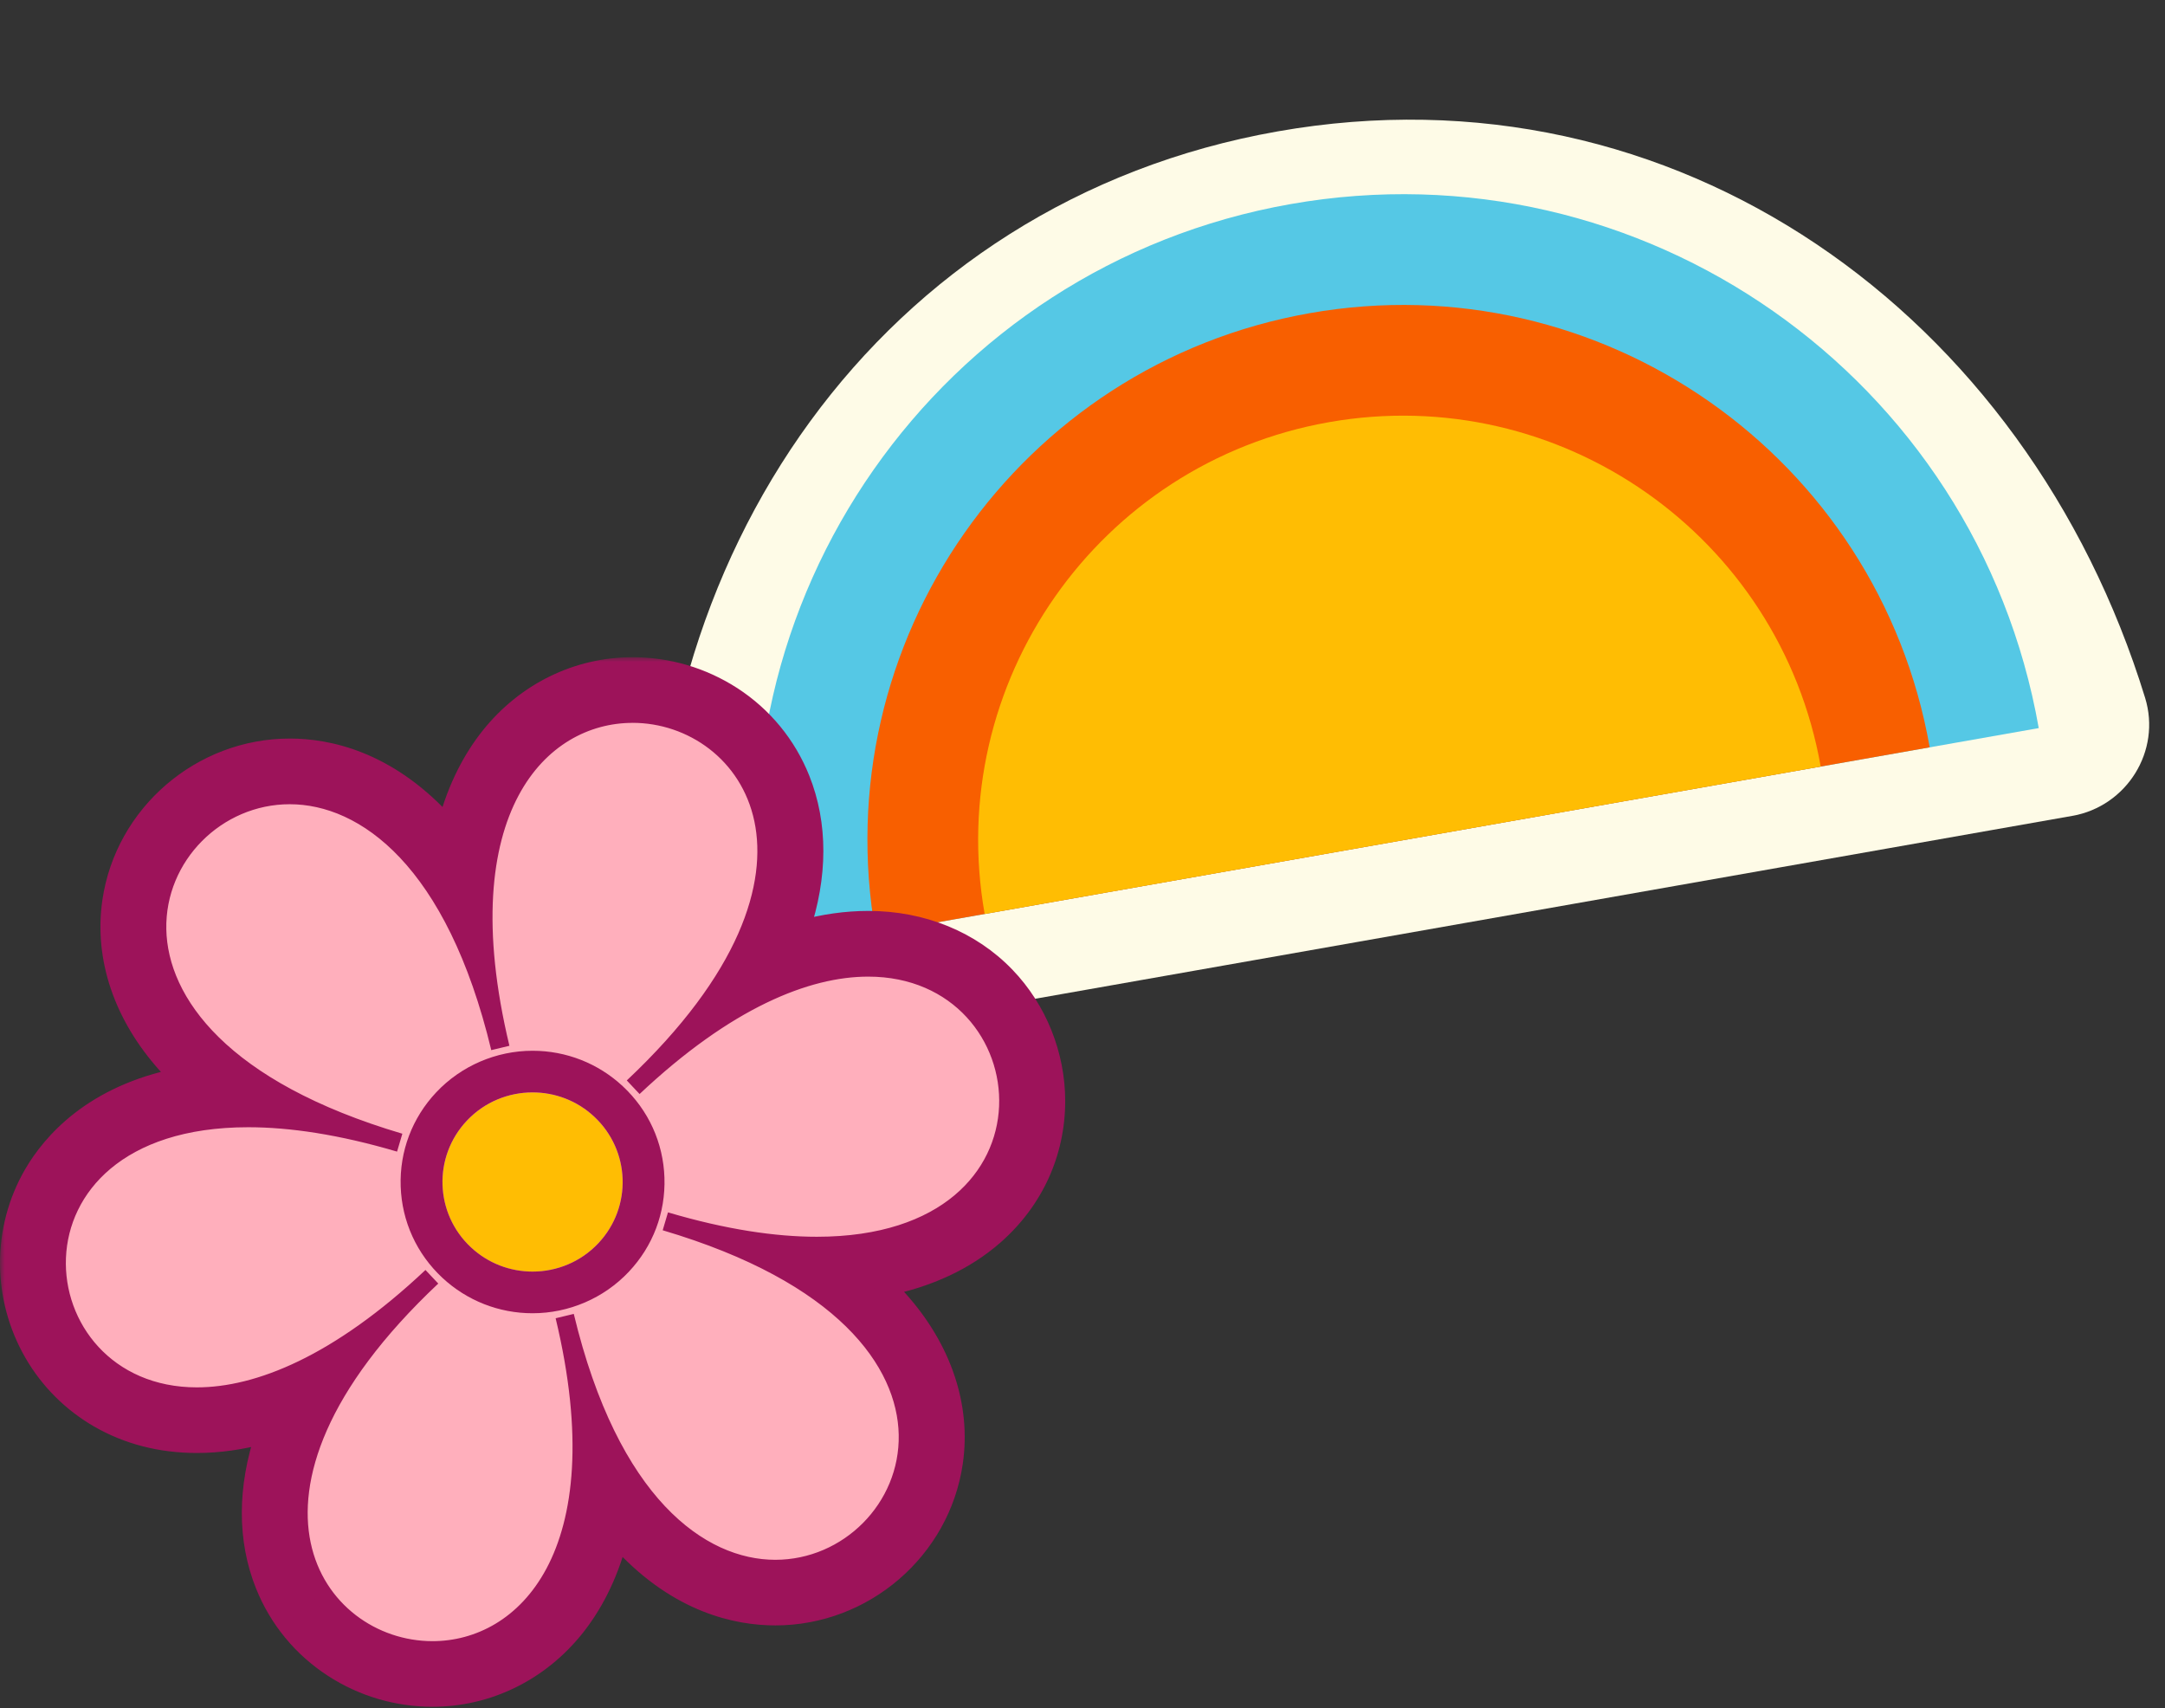 <svg xmlns="http://www.w3.org/2000/svg" fill="none" viewBox="0 0 232 183" height="183" width="232">
<rect x="0" y="0" width="232" height="183" fill="#333333" stroke="none"/>
<g clip-path="url(#clip0_4001_33890)">
<path fill="#FEFBE7" d="M81.996 112.113C76.135 113.146 70.627 108.845 70.328 102.9C68.14 59.815 94.287 21.594 136.917 14.077C179.547 6.56 217.19 33.534 229.87 74.772C231.618 80.457 227.913 86.388 222.056 87.421L81.997 112.117L81.996 112.113Z"></path>
<path fill="#55C8E5" d="M82.148 102.048C75.51 64.404 100.646 28.506 138.29 21.868C175.934 15.23 211.833 40.367 218.47 78.011L82.148 102.048Z"></path>
<path fill="#F85F00" d="M93.833 99.987C88.333 68.795 109.163 39.053 140.351 33.553C171.543 28.053 201.285 48.883 206.785 80.071L93.833 99.987Z"></path>
<path fill="#FFBD03" d="M105.516 97.927C101.154 73.19 117.671 49.597 142.411 45.234C167.148 40.873 190.741 57.389 195.104 82.13L105.516 97.927Z"></path>
</g>
<path fill="#FFAFBC" d="M71.306 130.859C129.112 147.962 74.528 199.346 60.522 141.015C74.528 199.35 2.487 178.035 46.287 136.803C2.487 178.035 -14.97 105.332 42.836 122.436C-14.97 105.332 39.614 53.948 53.621 112.28C39.614 53.944 111.655 75.259 67.856 116.492C111.655 75.259 129.112 147.962 71.306 130.859Z"></path>
<mask fill="black" height="113" width="115" y="70.414" x="0" maskUnits="userSpaceOnUse" id="path-6-outside-1_4001_33890">
<rect height="113" width="115" y="70.414" fill="white"></rect>
<path d="M67.784 76.447C80.501 76.447 92.459 93.328 67.851 116.49C77.795 107.13 86.381 103.639 93.035 103.639C112.511 103.639 115.464 133.511 87.532 133.511C82.968 133.511 77.574 132.712 71.298 130.857C109.277 142.095 98.747 168.123 83.08 168.123C74.901 168.123 65.317 161.019 60.513 141.009C66.651 166.573 56.267 176.84 46.346 176.84C33.629 176.84 21.671 159.96 46.279 136.798C36.335 146.158 27.749 149.648 21.095 149.648C1.619 149.648 -1.334 119.776 26.597 119.776C31.162 119.776 36.556 120.575 42.832 122.43C4.853 111.197 15.379 85.161 31.049 85.168C39.228 85.168 48.813 92.272 53.616 112.282C47.478 86.718 57.863 76.451 67.784 76.451M67.784 71.414C61.852 71.414 56.274 74.154 52.484 78.93C50.723 81.146 48.989 84.228 47.89 88.424C47.695 88.205 47.501 87.993 47.303 87.781C41.363 81.462 35.188 80.131 31.057 80.131C21.543 80.131 13.335 87.198 11.963 96.565C11.077 102.606 13.166 108.806 17.846 114.022C18.276 114.497 18.721 114.97 19.192 115.427C9.91 117.278 5.496 122.449 3.556 125.787C0.128 131.69 0.15 139.058 3.612 145.024C5.286 147.909 7.697 150.31 10.583 151.975C13.693 153.767 17.233 154.678 21.099 154.678C23.457 154.678 25.891 154.336 28.377 153.652C26.433 159.414 26.425 164.982 28.358 169.807C29.827 173.48 32.361 176.558 35.688 178.717C38.87 180.781 42.555 181.87 46.353 181.87C52.286 181.87 57.863 179.13 61.657 174.353C63.418 172.138 65.152 169.06 66.251 164.859C66.446 165.079 66.64 165.294 66.838 165.502C72.778 171.826 78.953 173.153 83.088 173.153C92.601 173.153 100.806 166.086 102.178 156.715C103.064 150.674 100.975 144.474 96.295 139.258C95.861 138.775 95.409 138.303 94.938 137.838C99.539 136.909 103.475 135.069 106.537 132.389C110.798 128.657 113.146 123.534 113.146 117.966C113.146 113.014 111.187 108.141 107.774 104.595C104.051 100.729 98.822 98.599 93.046 98.599C90.687 98.599 88.254 98.941 85.768 99.625C87.708 93.863 87.719 88.298 85.79 83.473C84.321 79.8 81.787 76.719 78.46 74.563C75.268 72.507 71.582 71.414 67.784 71.414Z"></path>
</mask>
<path fill="#9D135A" d="M67.784 76.447C80.501 76.447 92.459 93.328 67.851 116.49C77.795 107.13 86.381 103.639 93.035 103.639C112.511 103.639 115.464 133.511 87.532 133.511C82.968 133.511 77.574 132.712 71.298 130.857C109.277 142.095 98.747 168.123 83.08 168.123C74.901 168.123 65.317 161.019 60.513 141.009C66.651 166.573 56.267 176.84 46.346 176.84C33.629 176.84 21.671 159.96 46.279 136.798C36.335 146.158 27.749 149.648 21.095 149.648C1.619 149.648 -1.334 119.776 26.597 119.776C31.162 119.776 36.556 120.575 42.832 122.43C4.853 111.197 15.379 85.161 31.049 85.168C39.228 85.168 48.813 92.272 53.616 112.282C47.478 86.718 57.863 76.451 67.784 76.451M67.784 71.414C61.852 71.414 56.274 74.154 52.484 78.93C50.723 81.146 48.989 84.228 47.89 88.424C47.695 88.205 47.501 87.993 47.303 87.781C41.363 81.462 35.188 80.131 31.057 80.131C21.543 80.131 13.335 87.198 11.963 96.565C11.077 102.606 13.166 108.806 17.846 114.022C18.276 114.497 18.721 114.97 19.192 115.427C9.91 117.278 5.496 122.449 3.556 125.787C0.128 131.69 0.15 139.058 3.612 145.024C5.286 147.909 7.697 150.31 10.583 151.975C13.693 153.767 17.233 154.678 21.099 154.678C23.457 154.678 25.891 154.336 28.377 153.652C26.433 159.414 26.425 164.982 28.358 169.807C29.827 173.48 32.361 176.558 35.688 178.717C38.87 180.781 42.555 181.87 46.353 181.87C52.286 181.87 57.863 179.13 61.657 174.353C63.418 172.138 65.152 169.06 66.251 164.859C66.446 165.079 66.64 165.294 66.838 165.502C72.778 171.826 78.953 173.153 83.088 173.153C92.601 173.153 100.806 166.086 102.178 156.715C103.064 150.674 100.975 144.474 96.295 139.258C95.861 138.775 95.409 138.303 94.938 137.838C99.539 136.909 103.475 135.069 106.537 132.389C110.798 128.657 113.146 123.534 113.146 117.966C113.146 113.014 111.187 108.141 107.774 104.595C104.051 100.729 98.822 98.599 93.046 98.599C90.687 98.599 88.254 98.941 85.768 99.625C87.708 93.863 87.719 88.298 85.79 83.473C84.321 79.8 81.787 76.719 78.46 74.563C75.268 72.507 71.582 71.414 67.784 71.414Z"></path>
<path mask="url(#path-6-outside-1_4001_33890)" fill="#9D135A" d="M67.851 116.49L67.166 115.762L68.537 117.218L67.851 116.49ZM71.298 130.857L71.581 129.898L71.014 131.816L71.298 130.857ZM60.513 141.009L61.486 140.776L59.541 141.243L60.513 141.009ZM46.279 136.798L46.964 137.526L45.593 136.069L46.279 136.798ZM42.832 122.43L42.548 123.389L43.116 121.471L42.832 122.43ZM31.049 85.168L31.049 86.168H31.049V85.168ZM53.616 112.282L52.644 112.515L54.589 112.049L53.616 112.282ZM52.484 78.93L53.267 79.553L53.267 79.552L52.484 78.93ZM47.89 88.424L47.141 89.088L48.383 90.489L48.857 88.678L47.89 88.424ZM47.303 87.781L48.033 87.098L48.031 87.096L47.303 87.781ZM11.963 96.565L12.952 96.71L12.952 96.71L11.963 96.565ZM17.846 114.022L17.102 114.69L17.104 114.692L17.846 114.022ZM19.192 115.427L19.388 116.408L21.255 116.035L19.889 114.709L19.192 115.427ZM3.556 125.787L2.691 125.284L2.691 125.285L3.556 125.787ZM3.612 145.024L2.747 145.526L2.747 145.526L3.612 145.024ZM10.583 151.975L10.083 152.841L10.084 152.842L10.583 151.975ZM28.377 153.652L29.324 153.971L29.926 152.188L28.111 152.688L28.377 153.652ZM28.358 169.807L29.286 169.436L29.286 169.435L28.358 169.807ZM35.688 178.717L35.144 179.556L35.144 179.556L35.688 178.717ZM61.657 174.353L60.874 173.731L60.874 173.731L61.657 174.353ZM66.251 164.859L67 164.196L65.758 162.795L65.284 164.606L66.251 164.859ZM66.838 165.502L67.567 164.818L67.562 164.813L66.838 165.502ZM102.178 156.715L101.189 156.57L101.189 156.57L102.178 156.715ZM96.295 139.258L95.55 139.926L95.55 139.926L96.295 139.258ZM94.938 137.838L94.74 136.858L92.897 137.23L94.235 138.55L94.938 137.838ZM106.537 132.389L107.196 133.141L107.196 133.141L106.537 132.389ZM107.774 104.595L108.495 103.901L108.495 103.901L107.774 104.595ZM85.768 99.625L84.82 99.305L84.22 101.088L86.033 100.589L85.768 99.625ZM85.79 83.473L86.719 83.102L86.719 83.102L85.79 83.473ZM78.46 74.563L79.004 73.723L79.001 73.722L78.46 74.563ZM67.784 77.447C73.713 77.447 79.439 81.378 80.836 87.989C82.235 94.612 79.354 104.29 67.166 115.762L68.537 117.218C80.957 105.528 84.4 95.184 82.793 87.576C81.183 79.957 74.571 75.447 67.784 75.447V77.447ZM68.537 117.218C78.378 107.954 86.731 104.639 93.035 104.639V102.639C86.031 102.639 77.211 106.305 67.166 115.762L68.537 117.218ZM93.035 104.639C102.166 104.639 107.358 111.595 107.062 118.533C106.914 121.996 105.396 125.463 102.273 128.077C99.146 130.693 94.339 132.511 87.532 132.511V134.511C94.692 134.511 99.99 132.595 103.556 129.611C107.126 126.623 108.889 122.623 109.06 118.618C109.402 110.62 103.38 102.639 93.035 102.639V104.639ZM87.532 132.511C83.083 132.511 77.785 131.732 71.581 129.898L71.014 131.816C77.363 133.693 82.853 134.511 87.532 134.511V132.511ZM71.014 131.816C89.837 137.386 96.163 146.463 96.306 153.724C96.452 161.064 90.365 167.123 83.08 167.123V169.123C91.462 169.123 98.474 162.168 98.306 153.684C98.137 145.122 90.738 135.566 71.582 129.898L71.014 131.816ZM83.08 167.123C75.592 167.123 66.246 160.605 61.486 140.776L59.541 141.243C64.388 161.434 74.211 169.123 83.08 169.123V167.123ZM59.541 141.243C62.578 153.891 61.481 162.573 58.569 168.041C55.674 173.476 50.938 175.84 46.346 175.84V177.84C51.675 177.84 57.091 175.071 60.334 168.981C63.56 162.925 64.587 153.691 61.486 140.776L59.541 141.243ZM46.346 175.84C40.416 175.84 34.69 171.91 33.294 165.298C31.895 158.676 34.776 148.998 46.964 137.526L45.593 136.069C33.173 147.76 29.73 158.103 31.337 165.711C32.947 173.331 39.558 177.84 46.346 177.84V175.84ZM45.593 136.069C35.752 145.333 27.399 148.648 21.095 148.648V150.648C28.099 150.648 36.918 146.982 46.964 137.526L45.593 136.069ZM21.095 148.648C11.964 148.648 6.772 141.693 7.068 134.755C7.215 131.291 8.734 127.824 11.857 125.21C14.984 122.594 19.791 120.776 26.597 120.776V118.776C19.438 118.776 14.14 120.692 10.574 123.677C7.004 126.664 5.24 130.665 5.069 134.67C4.728 142.668 10.75 150.648 21.095 150.648V148.648ZM26.597 120.776C31.047 120.776 36.344 121.556 42.548 123.389L43.115 121.471C36.767 119.595 31.276 118.776 26.597 118.776V120.776ZM43.116 121.471C24.293 115.904 17.966 106.826 17.822 99.564C17.676 92.224 23.762 86.165 31.049 86.168L31.05 84.168C22.666 84.164 15.654 91.119 15.822 99.604C15.992 108.166 23.392 117.723 42.548 123.389L43.116 121.471ZM31.049 86.168C38.538 86.168 47.884 92.687 52.644 112.515L54.589 112.049C49.742 91.857 39.919 84.168 31.049 84.168V86.168ZM54.589 112.049C51.552 99.4 52.648 90.718 55.561 85.25C58.455 79.815 63.192 77.451 67.784 77.451V75.451C62.455 75.451 57.039 78.22 53.795 84.31C50.57 90.367 49.543 99.6 52.644 112.515L54.589 112.049ZM67.784 70.414C61.537 70.414 55.675 73.301 51.7 78.309L53.267 79.552C56.874 75.007 62.166 72.414 67.784 72.414V70.414ZM51.701 78.308C49.856 80.63 48.057 83.837 46.922 88.171L48.857 88.678C49.92 84.618 51.59 81.662 53.267 79.553L51.701 78.308ZM48.638 87.761C48.436 87.533 48.236 87.315 48.033 87.098L46.572 88.464C46.766 88.672 46.954 88.877 47.141 89.088L48.638 87.761ZM48.031 87.096C41.876 80.548 35.423 79.131 31.057 79.131V81.131C34.952 81.131 40.849 82.376 46.574 88.466L48.031 87.096ZM31.057 79.131C21.051 79.131 12.418 86.558 10.973 96.42L12.952 96.71C14.252 87.837 22.036 81.131 31.057 81.131V79.131ZM10.973 96.42C10.037 102.8 12.256 109.29 17.102 114.69L18.591 113.354C14.076 108.323 12.116 102.412 12.952 96.71L10.973 96.42ZM17.104 114.692C17.543 115.178 18.004 115.667 18.496 116.144L19.889 114.709C19.438 114.272 19.009 113.817 18.588 113.351L17.104 114.692ZM18.997 114.446C9.381 116.364 4.746 121.749 2.691 125.284L4.42 126.289C6.246 123.149 10.44 118.192 19.388 116.408L18.997 114.446ZM2.691 125.285C-0.92 131.502 -0.893 139.253 2.747 145.526L4.477 144.522C1.193 138.862 1.175 131.878 4.42 126.289L2.691 125.285ZM2.747 145.526C4.509 148.562 7.047 151.089 10.083 152.841L11.083 151.109C8.348 149.531 6.063 147.255 4.476 144.522L2.747 145.526ZM10.084 152.842C13.357 154.728 17.072 155.678 21.099 155.678V153.678C17.395 153.678 14.029 152.806 11.082 151.109L10.084 152.842ZM21.099 155.678C23.554 155.678 26.077 155.322 28.642 154.616L28.111 152.688C25.704 153.35 23.36 153.678 21.099 153.678V155.678ZM27.429 153.332C25.423 159.279 25.394 165.096 27.43 170.179L29.286 169.435C27.457 164.868 27.443 159.548 29.324 153.971L27.429 153.332ZM27.43 170.178C28.976 174.044 31.645 177.285 35.144 179.556L36.233 177.879C33.078 175.831 30.678 172.916 29.286 169.436L27.43 170.178ZM35.144 179.556C38.488 181.725 42.363 182.87 46.353 182.87V180.87C42.748 180.87 39.251 179.836 36.233 177.878L35.144 179.556ZM46.353 182.87C52.601 182.87 58.463 179.983 62.44 174.975L60.874 173.731C57.263 178.277 51.971 180.87 46.353 180.87V182.87ZM62.44 174.976C64.285 172.654 66.084 169.451 67.219 165.113L65.284 164.606C64.221 168.669 62.551 171.622 60.874 173.731L62.44 174.976ZM65.503 165.523C65.7 165.746 65.904 165.971 66.114 166.192L67.562 164.813C67.376 164.617 67.191 164.412 67 164.196L65.503 165.523ZM66.109 166.187C72.265 172.74 78.719 174.153 83.088 174.153V172.153C79.188 172.153 73.291 170.911 67.567 164.818L66.109 166.187ZM83.088 174.153C93.094 174.153 101.724 166.725 103.168 156.86L101.189 156.57C99.889 165.447 92.108 172.153 83.088 172.153V174.153ZM103.168 156.86C104.103 150.48 101.885 143.99 97.039 138.59L95.55 139.926C100.065 144.957 102.025 150.868 101.189 156.57L103.168 156.86ZM97.039 138.591C96.591 138.091 96.124 137.604 95.64 137.126L94.235 138.55C94.693 139.002 95.131 139.459 95.55 139.926L97.039 138.591ZM95.136 138.819C99.879 137.861 103.983 135.954 107.196 133.141L105.878 131.636C102.968 134.184 99.199 135.958 94.74 136.858L95.136 138.819ZM107.196 133.141C111.67 129.223 114.146 123.828 114.146 117.966H112.146C112.146 123.24 109.927 128.09 105.878 131.637L107.196 133.141ZM114.146 117.966C114.146 112.757 112.088 107.635 108.495 103.901L107.054 105.288C110.286 108.647 112.146 113.271 112.146 117.966H114.146ZM108.495 103.901C104.568 99.823 99.07 97.599 93.046 97.599V99.599C98.573 99.599 103.535 101.634 107.054 105.288L108.495 103.901ZM93.046 97.599C90.59 97.599 88.067 97.955 85.503 98.66L86.033 100.589C88.44 99.927 90.784 99.599 93.046 99.599V97.599ZM86.716 99.944C88.718 93.998 88.751 88.184 86.719 83.102L84.862 83.844C86.688 88.412 86.698 93.728 84.82 99.305L86.716 99.944ZM86.719 83.102C85.173 79.237 82.504 75.992 79.004 73.723L77.916 75.402C81.07 77.446 83.47 80.364 84.862 83.844L86.719 83.102ZM79.001 73.722C75.649 71.563 71.775 70.414 67.784 70.414V72.414C71.388 72.414 74.886 73.451 77.919 75.403L79.001 73.722Z"></path>
<path fill="#FFBD03" d="M64.114 133.207C60.469 137.077 54.361 137.278 50.47 133.654C46.578 130.029 46.376 123.955 50.021 120.085C53.666 116.216 59.774 116.015 63.665 119.639C67.557 123.264 67.758 129.338 64.114 133.207Z"></path>
<path fill="#9D135A" d="M57.071 117.043C59.438 117.043 61.807 117.901 63.669 119.637C67.56 123.262 67.762 129.336 64.118 133.206C62.219 135.224 59.647 136.243 57.068 136.243C54.701 136.243 52.331 135.384 50.47 133.648C46.578 130.024 46.377 123.95 50.021 120.08C51.92 118.061 54.492 117.043 57.071 117.043ZM57.071 112.582C53.172 112.582 49.412 114.203 46.75 117.032C44.167 119.771 42.814 123.351 42.937 127.106C43.061 130.86 44.65 134.339 47.404 136.908C50.036 139.358 53.468 140.707 57.068 140.707C60.966 140.707 64.727 139.086 67.388 136.257C69.972 133.518 71.325 129.938 71.201 126.184C71.078 122.429 69.489 118.95 66.734 116.381C64.103 113.931 60.671 112.582 57.071 112.582Z"></path>
<defs>
<clipPath id="clip0_4001_33890">
<rect transform="translate(57.07 28.156) rotate(-10)" fill="white" height="87.01" width="162.157"></rect>
</clipPath>
</defs>
</svg>
